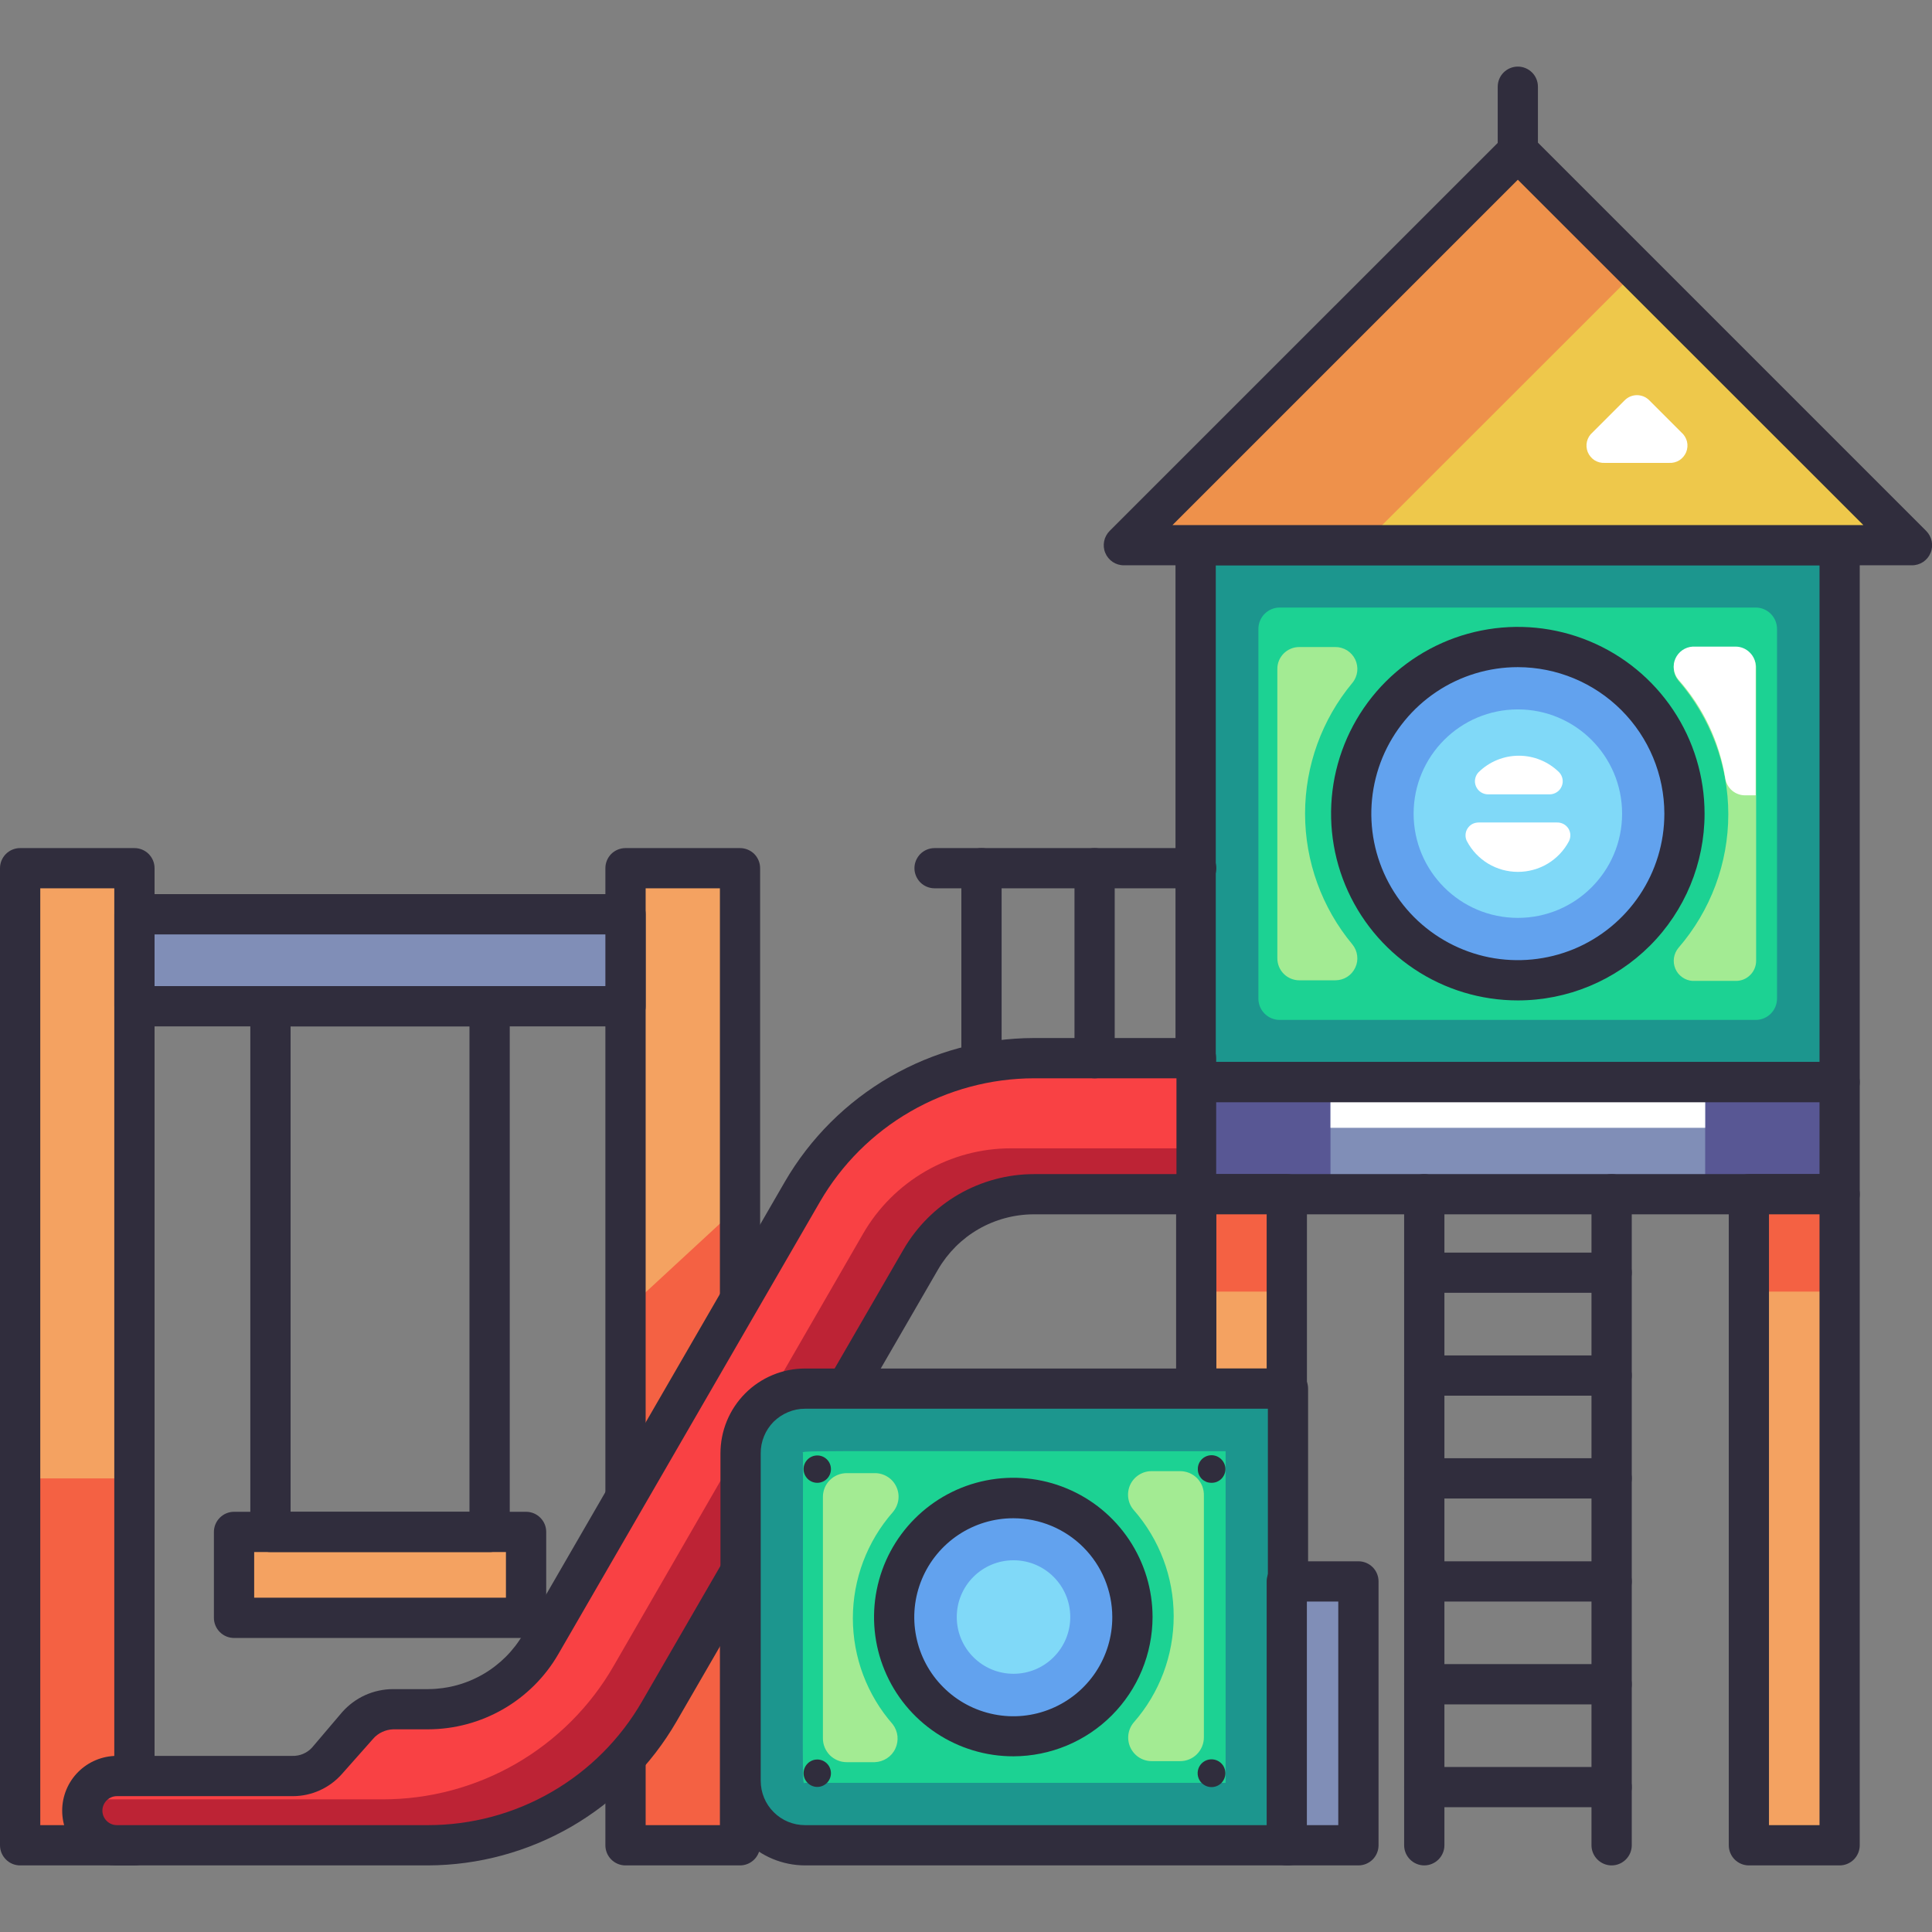 <svg width="32" height="32" viewBox="0 0 32 32" fill="none" xmlns="http://www.w3.org/2000/svg">
<rect x="0" y="0" width="32" height="32" fill="#808080" stroke="none"/>
<g clip-path="url(#clip0_71_1077)">
<g clip-path="url(#clip1_71_1077)">
<path d="M3.876 25.373H8.71V26.8H3.876V25.373Z" fill="#F4A261"/>
<path d="M8.713 27.13H3.877C3.788 27.13 3.704 27.095 3.641 27.032C3.579 26.97 3.543 26.885 3.543 26.797V25.373C3.543 25.285 3.579 25.2 3.641 25.138C3.704 25.075 3.788 25.04 3.877 25.04H8.713C8.802 25.04 8.887 25.075 8.949 25.138C9.012 25.2 9.047 25.285 9.047 25.373V26.797C9.047 26.885 9.012 26.97 8.949 27.032C8.887 27.095 8.802 27.13 8.713 27.13ZM4.21 26.463H8.38V25.707H4.21V26.463Z" fill="#302D3D"/>
<path d="M0.333 14.38H2.227V30.563H0.333V14.38Z" fill="#F4A261"/>
<path d="M0.333 24.487H2.227V30.56H0.333V24.487Z" fill="#F46143"/>
<path d="M2.227 30.897H0.333C0.245 30.897 0.16 30.862 0.098 30.799C0.035 30.736 0 30.652 0 30.563V14.38C0 14.292 0.035 14.207 0.098 14.144C0.16 14.082 0.245 14.047 0.333 14.047H2.227C2.315 14.047 2.4 14.082 2.462 14.144C2.525 14.207 2.56 14.292 2.56 14.38V30.563C2.56 30.652 2.525 30.736 2.462 30.799C2.4 30.862 2.315 30.897 2.227 30.897ZM0.667 30.23H1.893V14.713H0.667V30.23Z" fill="#302D3D"/>
<path d="M10.363 14.38H12.257V30.563H10.363V14.38Z" fill="#F4A261"/>
<path d="M12.257 19.96L10.363 21.71V30.563H12.257V19.96Z" fill="#F46143"/>
<path d="M12.257 30.897H10.36C10.272 30.897 10.187 30.862 10.124 30.799C10.062 30.736 10.027 30.652 10.027 30.563V14.38C10.027 14.292 10.062 14.207 10.124 14.144C10.187 14.082 10.272 14.047 10.36 14.047H12.257C12.345 14.047 12.43 14.082 12.493 14.144C12.555 14.207 12.59 14.292 12.59 14.38V30.563C12.59 30.652 12.555 30.736 12.493 30.799C12.43 30.862 12.345 30.897 12.257 30.897ZM10.694 30.23H11.924V14.713H10.694V30.23Z" fill="#302D3D"/>
<path d="M19.814 9.03H30.47V17.927H19.814V9.03Z" fill="#1C968E"/>
<path d="M29.433 16.54V10.417C29.433 10.222 29.275 10.063 29.08 10.063H21.196C21.001 10.063 20.843 10.222 20.843 10.417V16.54C20.843 16.735 21.001 16.893 21.196 16.893H29.08C29.275 16.893 29.433 16.735 29.433 16.54Z" fill="#1CD293"/>
<path d="M22.4 15.643C22.444 15.697 22.471 15.761 22.479 15.829C22.488 15.897 22.477 15.966 22.447 16.028C22.418 16.09 22.372 16.143 22.314 16.18C22.256 16.217 22.189 16.236 22.12 16.237H21.52C21.424 16.237 21.331 16.198 21.263 16.13C21.195 16.062 21.157 15.97 21.157 15.873V11.083C21.156 11.035 21.165 10.988 21.183 10.943C21.201 10.899 21.228 10.858 21.262 10.824C21.296 10.79 21.336 10.763 21.38 10.745C21.425 10.726 21.472 10.717 21.52 10.717H22.117C22.186 10.716 22.253 10.736 22.312 10.772C22.37 10.809 22.417 10.861 22.447 10.923C22.476 10.986 22.488 11.055 22.48 11.123C22.471 11.192 22.444 11.257 22.4 11.31C21.894 11.918 21.616 12.685 21.616 13.477C21.616 14.268 21.894 15.035 22.4 15.643ZM29.087 11.043V15.913C29.087 16.002 29.052 16.087 28.989 16.149C28.927 16.212 28.842 16.247 28.753 16.247H28.033C27.972 16.243 27.913 16.222 27.863 16.186C27.812 16.15 27.773 16.102 27.749 16.045C27.725 15.988 27.717 15.926 27.726 15.865C27.735 15.804 27.761 15.747 27.8 15.7C28.332 15.085 28.626 14.3 28.626 13.487C28.626 12.674 28.332 11.888 27.8 11.273C27.761 11.226 27.735 11.169 27.726 11.108C27.717 11.047 27.725 10.985 27.749 10.928C27.773 10.872 27.812 10.823 27.863 10.787C27.913 10.752 27.972 10.731 28.033 10.727H28.757C28.842 10.727 28.923 10.761 28.985 10.819C29.046 10.878 29.082 10.958 29.087 11.043Z" fill="#A3EB93"/>
<path d="M28.577 12.897C28.59 12.975 28.631 13.046 28.692 13.097C28.753 13.147 28.831 13.175 28.91 13.173H29.08V11.043C29.08 10.955 29.045 10.87 28.982 10.808C28.92 10.745 28.835 10.71 28.747 10.71H28.037C27.975 10.713 27.916 10.734 27.865 10.769C27.815 10.804 27.775 10.852 27.75 10.908C27.725 10.964 27.716 11.026 27.725 11.087C27.733 11.148 27.758 11.206 27.797 11.253C28.209 11.715 28.48 12.285 28.577 12.897Z" fill="white"/>
<path d="M30.47 18.257H19.803C19.715 18.257 19.63 18.221 19.568 18.159C19.505 18.096 19.47 18.012 19.47 17.923V9.03C19.47 8.942 19.505 8.857 19.568 8.794C19.63 8.732 19.715 8.697 19.803 8.697H30.47C30.559 8.697 30.643 8.732 30.706 8.794C30.768 8.857 30.803 8.942 30.803 9.03V17.923C30.803 18.012 30.768 18.096 30.706 18.159C30.643 18.221 30.559 18.257 30.47 18.257ZM20.137 17.59H30.137V9.363H20.137V17.59Z" fill="#302D3D"/>
<path d="M19.814 17.923H30.47V19.78H19.814V17.923Z" fill="#585794"/>
<path d="M22.037 17.923H28.243V19.78H22.037V17.923Z" fill="#808EB7"/>
<path d="M22.037 17.923H28.243V18.68H22.037V17.923Z" fill="white"/>
<path d="M30.47 20.113H19.803C19.715 20.113 19.63 20.078 19.568 20.016C19.505 19.953 19.47 19.868 19.47 19.78V17.923C19.47 17.835 19.505 17.75 19.568 17.688C19.63 17.625 19.715 17.59 19.803 17.59H30.47C30.559 17.59 30.643 17.625 30.706 17.688C30.768 17.75 30.803 17.835 30.803 17.923V19.78C30.803 19.868 30.768 19.953 30.706 20.016C30.643 20.078 30.559 20.113 30.47 20.113ZM20.137 19.447H30.137V18.257H20.137V19.447Z" fill="#302D3D"/>
<path d="M25.14 16.237C26.664 16.237 27.9 15.001 27.9 13.477C27.9 11.952 26.664 10.717 25.14 10.717C23.616 10.717 22.38 11.952 22.38 13.477C22.38 15.001 23.616 16.237 25.14 16.237Z" fill="#62A2EE"/>
<path d="M25.14 15.203C26.094 15.203 26.867 14.43 26.867 13.477C26.867 12.523 26.094 11.75 25.14 11.75C24.187 11.75 23.414 12.523 23.414 13.477C23.414 14.43 24.187 15.203 25.14 15.203Z" fill="#80D9F8"/>
<path d="M25.667 13.157C25.709 13.157 25.751 13.144 25.786 13.121C25.822 13.098 25.849 13.064 25.866 13.025C25.883 12.986 25.888 12.943 25.88 12.901C25.872 12.859 25.853 12.821 25.823 12.79C25.645 12.615 25.406 12.517 25.157 12.517C24.907 12.517 24.668 12.615 24.49 12.79C24.46 12.821 24.441 12.859 24.433 12.901C24.425 12.943 24.43 12.986 24.447 13.025C24.464 13.064 24.492 13.098 24.527 13.121C24.562 13.144 24.604 13.157 24.647 13.157H25.667ZM24.49 13.623C24.453 13.623 24.417 13.632 24.385 13.649C24.352 13.667 24.325 13.693 24.306 13.724C24.286 13.755 24.275 13.791 24.274 13.827C24.272 13.864 24.28 13.901 24.297 13.933C24.378 14.087 24.5 14.215 24.649 14.305C24.797 14.394 24.968 14.441 25.142 14.441C25.315 14.441 25.486 14.394 25.635 14.305C25.784 14.215 25.905 14.087 25.987 13.933C26.003 13.9 26.011 13.864 26.01 13.826C26.008 13.79 25.997 13.754 25.977 13.722C25.957 13.691 25.929 13.665 25.896 13.648C25.864 13.631 25.827 13.622 25.79 13.623H24.49Z" fill="white"/>
<path d="M25.14 16.57C24.528 16.57 23.93 16.389 23.422 16.049C22.913 15.709 22.517 15.226 22.282 14.66C22.048 14.095 21.987 13.473 22.106 12.873C22.226 12.273 22.52 11.722 22.953 11.289C23.386 10.857 23.937 10.562 24.537 10.443C25.137 10.323 25.759 10.385 26.324 10.619C26.889 10.853 27.372 11.249 27.712 11.758C28.052 12.267 28.233 12.865 28.233 13.477C28.233 14.297 27.908 15.084 27.328 15.664C26.747 16.244 25.961 16.57 25.14 16.57ZM25.14 11.05C24.66 11.05 24.191 11.192 23.792 11.459C23.393 11.726 23.082 12.105 22.898 12.548C22.715 12.991 22.666 13.479 22.76 13.95C22.854 14.421 23.085 14.853 23.424 15.193C23.764 15.532 24.196 15.763 24.667 15.857C25.137 15.95 25.625 15.902 26.069 15.719C26.512 15.535 26.891 15.224 27.158 14.825C27.425 14.426 27.567 13.957 27.567 13.477C27.566 12.833 27.31 12.217 26.855 11.762C26.4 11.307 25.784 11.051 25.14 11.05Z" fill="#302D3D"/>
<path d="M31.667 9.03H18.617L25.143 2.507L31.667 9.03Z" fill="#EE914B"/>
<path d="M31.667 9.03H22.56L27.113 4.48L31.667 9.03Z" fill="#EEC84B"/>
<path d="M26.377 7.163L26.91 6.63C26.937 6.603 26.968 6.582 27.003 6.567C27.038 6.553 27.076 6.545 27.113 6.545C27.151 6.545 27.189 6.553 27.224 6.567C27.259 6.582 27.29 6.603 27.317 6.63L27.85 7.163C27.895 7.202 27.927 7.255 27.942 7.313C27.956 7.371 27.951 7.432 27.929 7.488C27.906 7.543 27.867 7.59 27.817 7.623C27.766 7.655 27.707 7.67 27.647 7.667H26.58C26.52 7.67 26.461 7.655 26.41 7.623C26.36 7.59 26.321 7.543 26.298 7.488C26.276 7.432 26.271 7.371 26.285 7.313C26.299 7.255 26.331 7.202 26.377 7.163Z" fill="white"/>
<path d="M31.666 9.363H18.616C18.55 9.364 18.485 9.344 18.43 9.308C18.375 9.271 18.332 9.219 18.307 9.158C18.281 9.097 18.275 9.029 18.288 8.964C18.301 8.9 18.333 8.84 18.38 8.793L24.907 2.267C24.969 2.205 25.053 2.17 25.142 2.17C25.23 2.17 25.314 2.205 25.377 2.267L31.903 8.793C31.95 8.84 31.982 8.9 31.995 8.964C32.008 9.029 32.002 9.097 31.976 9.158C31.951 9.219 31.908 9.271 31.853 9.308C31.798 9.344 31.733 9.364 31.666 9.363ZM19.42 8.697H30.863L25.14 2.977L19.42 8.697Z" fill="#302D3D"/>
<path d="M25.14 2.837C25.052 2.837 24.967 2.802 24.904 2.739C24.842 2.677 24.807 2.592 24.807 2.503V1.437C24.807 1.348 24.842 1.263 24.904 1.201C24.967 1.138 25.052 1.103 25.14 1.103C25.228 1.103 25.313 1.138 25.376 1.201C25.438 1.263 25.473 1.348 25.473 1.437V2.503C25.473 2.592 25.438 2.677 25.376 2.739C25.313 2.802 25.228 2.837 25.14 2.837Z" fill="#302D3D"/>
<path d="M19.814 19.78H21.314V23.007H19.814V19.78Z" fill="#F4A261"/>
<path d="M19.814 19.78H21.314V21.393H19.814V19.78Z" fill="#F46143"/>
<path d="M21.313 23.333H19.813C19.725 23.333 19.64 23.298 19.578 23.236C19.515 23.173 19.48 23.088 19.48 23V19.78C19.48 19.692 19.515 19.607 19.578 19.544C19.64 19.482 19.725 19.447 19.813 19.447H21.313C21.402 19.447 21.486 19.482 21.549 19.544C21.611 19.607 21.647 19.692 21.647 19.78V23C21.647 23.088 21.611 23.173 21.549 23.236C21.486 23.298 21.402 23.333 21.313 23.333ZM20.147 22.667H20.98V20.113H20.147V22.667Z" fill="#302D3D"/>
<path d="M28.967 19.78H30.467V30.563H28.967V19.78Z" fill="#F4A261"/>
<path d="M28.967 19.78H30.467V21.393H28.967V19.78Z" fill="#F46143"/>
<path d="M30.47 30.897H28.967C28.878 30.897 28.794 30.861 28.731 30.799C28.669 30.736 28.634 30.652 28.634 30.563V19.78C28.634 19.692 28.669 19.607 28.731 19.544C28.794 19.482 28.878 19.447 28.967 19.447H30.47C30.559 19.447 30.643 19.482 30.706 19.544C30.768 19.607 30.803 19.692 30.803 19.78V30.563C30.803 30.652 30.768 30.736 30.706 30.799C30.643 30.861 30.559 30.897 30.47 30.897ZM29.3 30.23H30.137V20.113H29.3V30.23ZM23.59 30.897C23.502 30.897 23.417 30.861 23.355 30.799C23.292 30.736 23.257 30.652 23.257 30.563V19.78C23.257 19.692 23.292 19.607 23.355 19.544C23.417 19.482 23.502 19.447 23.59 19.447C23.679 19.447 23.763 19.482 23.826 19.544C23.888 19.607 23.924 19.692 23.924 19.78V30.563C23.924 30.652 23.888 30.736 23.826 30.799C23.763 30.861 23.679 30.897 23.59 30.897Z" fill="#302D3D"/>
<path d="M26.694 29.933H23.59C23.502 29.933 23.417 29.898 23.355 29.836C23.292 29.773 23.257 29.688 23.257 29.6C23.257 29.512 23.292 29.427 23.355 29.364C23.417 29.302 23.502 29.267 23.59 29.267H26.694C26.782 29.267 26.867 29.302 26.929 29.364C26.992 29.427 27.027 29.512 27.027 29.6C27.027 29.688 26.992 29.773 26.929 29.836C26.867 29.898 26.782 29.933 26.694 29.933ZM26.694 28.23H23.59C23.502 28.23 23.417 28.195 23.355 28.132C23.292 28.07 23.257 27.985 23.257 27.897C23.257 27.808 23.292 27.724 23.355 27.661C23.417 27.599 23.502 27.563 23.59 27.563H26.694C26.782 27.563 26.867 27.599 26.929 27.661C26.992 27.724 27.027 27.808 27.027 27.897C27.027 27.985 26.992 28.07 26.929 28.132C26.867 28.195 26.782 28.23 26.694 28.23ZM26.694 26.527H23.59C23.502 26.527 23.417 26.491 23.355 26.429C23.292 26.366 23.257 26.282 23.257 26.193C23.257 26.105 23.292 26.02 23.355 25.958C23.417 25.895 23.502 25.86 23.59 25.86H26.694C26.782 25.86 26.867 25.895 26.929 25.958C26.992 26.02 27.027 26.105 27.027 26.193C27.027 26.282 26.992 26.366 26.929 26.429C26.867 26.491 26.782 26.527 26.694 26.527ZM26.694 24.82H23.59C23.502 24.82 23.417 24.785 23.355 24.722C23.292 24.66 23.257 24.575 23.257 24.487C23.257 24.398 23.292 24.314 23.355 24.251C23.417 24.189 23.502 24.153 23.59 24.153H26.694C26.782 24.153 26.867 24.189 26.929 24.251C26.992 24.314 27.027 24.398 27.027 24.487C27.027 24.575 26.992 24.66 26.929 24.722C26.867 24.785 26.782 24.82 26.694 24.82ZM26.694 23.117H23.59C23.502 23.117 23.417 23.081 23.355 23.019C23.292 22.956 23.257 22.872 23.257 22.783C23.257 22.695 23.292 22.61 23.355 22.548C23.417 22.485 23.502 22.45 23.59 22.45H26.694C26.782 22.45 26.867 22.485 26.929 22.548C26.992 22.61 27.027 22.695 27.027 22.783C27.027 22.872 26.992 22.956 26.929 23.019C26.867 23.081 26.782 23.117 26.694 23.117ZM26.694 21.413H23.59C23.502 21.413 23.417 21.378 23.355 21.316C23.292 21.253 23.257 21.168 23.257 21.08C23.257 20.992 23.292 20.907 23.355 20.844C23.417 20.782 23.502 20.747 23.59 20.747H26.694C26.782 20.747 26.867 20.782 26.929 20.844C26.992 20.907 27.027 20.992 27.027 21.08C27.027 21.168 26.992 21.253 26.929 21.316C26.867 21.378 26.782 21.413 26.694 21.413Z" fill="#302D3D"/>
<path d="M26.694 30.897C26.605 30.897 26.52 30.861 26.458 30.799C26.395 30.736 26.36 30.652 26.36 30.563V19.78C26.36 19.692 26.395 19.607 26.458 19.544C26.52 19.482 26.605 19.447 26.694 19.447C26.782 19.447 26.867 19.482 26.929 19.544C26.992 19.607 27.027 19.692 27.027 19.78V30.563C27.027 30.652 26.992 30.736 26.929 30.799C26.867 30.861 26.782 30.897 26.694 30.897Z" fill="#302D3D"/>
<path d="M19.813 17.527V19.78H17.12C16.74 19.779 16.367 19.879 16.038 20.069C15.71 20.258 15.436 20.531 15.247 20.86L10.913 28.35C10.525 29.023 9.966 29.582 9.293 29.97C8.62 30.359 7.857 30.563 7.08 30.563H1.937C1.786 30.563 1.642 30.504 1.535 30.399C1.427 30.294 1.366 30.15 1.363 30C1.363 29.848 1.424 29.702 1.531 29.595C1.639 29.487 1.785 29.427 1.937 29.427H4.84C4.947 29.427 5.053 29.404 5.151 29.36C5.249 29.315 5.336 29.251 5.407 29.17L5.917 28.59C5.991 28.505 6.083 28.437 6.186 28.391C6.289 28.344 6.4 28.32 6.513 28.32H7.097C7.476 28.319 7.849 28.218 8.177 28.028C8.506 27.837 8.778 27.563 8.967 27.233L13.3 19.74C13.688 19.067 14.247 18.508 14.92 18.119C15.593 17.731 16.356 17.526 17.133 17.527H19.813Z" fill="#F94144"/>
<path d="M19.817 19.02V19.78H17.123C16.744 19.779 16.37 19.879 16.041 20.068C15.712 20.258 15.439 20.531 15.25 20.86L10.916 28.35C10.529 29.023 9.971 29.582 9.299 29.971C8.626 30.359 7.863 30.564 7.086 30.563H1.936C1.845 30.563 1.756 30.541 1.675 30.499C1.594 30.457 1.524 30.396 1.471 30.322C1.418 30.248 1.384 30.162 1.371 30.072C1.358 29.982 1.367 29.89 1.396 29.803H6.333C7.11 29.804 7.874 29.6 8.547 29.212C9.22 28.823 9.779 28.264 10.166 27.59L14.296 20.433C14.544 20.003 14.902 19.646 15.332 19.398C15.762 19.15 16.25 19.019 16.747 19.02H19.817Z" fill="#BD2335"/>
<path d="M7.09 30.897H1.936C1.696 30.897 1.465 30.801 1.295 30.631C1.125 30.461 1.03 30.23 1.03 29.99C1.03 29.75 1.125 29.519 1.295 29.349C1.465 29.179 1.696 29.083 1.936 29.083H4.84C4.902 29.085 4.965 29.074 5.022 29.049C5.08 29.024 5.132 28.987 5.173 28.94L5.666 28.36C5.772 28.24 5.902 28.143 6.048 28.077C6.194 28.011 6.353 27.977 6.513 27.977H7.096C7.415 27.975 7.727 27.89 8.002 27.73C8.278 27.57 8.506 27.342 8.666 27.067L13 19.573C13.419 18.851 14.021 18.252 14.744 17.834C15.468 17.416 16.288 17.195 17.123 17.193H19.81C19.898 17.193 19.983 17.229 20.046 17.291C20.108 17.354 20.143 17.438 20.143 17.527V19.78C20.143 19.868 20.108 19.953 20.046 20.016C19.983 20.078 19.898 20.113 19.81 20.113H17.12C16.799 20.114 16.484 20.199 16.206 20.359C15.929 20.519 15.698 20.75 15.537 21.027L11.203 28.517C10.785 29.238 10.185 29.837 9.464 30.255C8.742 30.672 7.924 30.894 7.09 30.897ZM1.936 29.75C1.873 29.75 1.812 29.775 1.767 29.82C1.722 29.865 1.696 29.926 1.696 29.99C1.696 30.054 1.722 30.115 1.767 30.16C1.812 30.205 1.873 30.23 1.936 30.23H7.09C7.808 30.23 8.514 30.041 9.136 29.681C9.758 29.322 10.274 28.805 10.633 28.183L14.966 20.693C15.186 20.315 15.501 20 15.88 19.781C16.259 19.563 16.689 19.447 17.127 19.447H19.486V17.86H17.127C16.408 17.861 15.702 18.051 15.08 18.41C14.457 18.769 13.94 19.285 13.58 19.907L9.246 27.4C9.027 27.778 8.712 28.091 8.334 28.309C7.955 28.527 7.527 28.642 7.09 28.643H6.513C6.45 28.645 6.387 28.66 6.33 28.687C6.273 28.713 6.221 28.752 6.18 28.8L5.666 29.38C5.564 29.496 5.439 29.589 5.298 29.653C5.157 29.717 5.004 29.75 4.85 29.75H1.936Z" fill="#302D3D"/>
<path d="M18.13 17.86C18.042 17.86 17.957 17.825 17.894 17.762C17.832 17.7 17.797 17.615 17.797 17.527V14.38C17.797 14.292 17.832 14.207 17.894 14.144C17.957 14.082 18.042 14.047 18.13 14.047C18.218 14.047 18.303 14.082 18.366 14.144C18.428 14.207 18.463 14.292 18.463 14.38V17.527C18.463 17.615 18.428 17.7 18.366 17.762C18.303 17.825 18.218 17.86 18.13 17.86ZM16.257 17.86C16.168 17.86 16.084 17.825 16.021 17.762C15.959 17.7 15.923 17.615 15.923 17.527V14.38C15.923 14.292 15.959 14.207 16.021 14.144C16.084 14.082 16.168 14.047 16.257 14.047C16.345 14.047 16.43 14.082 16.492 14.144C16.555 14.207 16.59 14.292 16.59 14.38V17.527C16.59 17.615 16.555 17.7 16.492 17.762C16.43 17.825 16.345 17.86 16.257 17.86Z" fill="#302D3D"/>
<path d="M19.813 14.713H15.48C15.391 14.713 15.307 14.678 15.244 14.616C15.182 14.553 15.146 14.468 15.146 14.38C15.146 14.292 15.182 14.207 15.244 14.144C15.307 14.082 15.391 14.047 15.48 14.047H19.813C19.902 14.047 19.986 14.082 20.049 14.144C20.111 14.207 20.146 14.292 20.146 14.38C20.146 14.468 20.111 14.553 20.049 14.616C19.986 14.678 19.902 14.713 19.813 14.713Z" fill="#302D3D"/>
<path d="M13.333 23H21.333V30.563H13.333C13.05 30.563 12.779 30.451 12.579 30.251C12.379 30.051 12.267 29.78 12.267 29.497V24.073C12.266 23.933 12.293 23.793 12.346 23.663C12.399 23.533 12.477 23.415 12.577 23.315C12.676 23.215 12.794 23.136 12.924 23.082C13.053 23.028 13.193 23 13.333 23Z" fill="#1C968E"/>
<path d="M13.334 29.53C13.28 29.53 13.3 29.863 13.3 24.073C13.3 24.02 12.864 24.037 20.3 24.037V29.53H13.334Z" fill="#1CD293"/>
<path d="M14.49 29.187H14.023C13.972 29.187 13.92 29.177 13.873 29.157C13.825 29.137 13.782 29.108 13.745 29.072C13.709 29.035 13.68 28.992 13.66 28.944C13.64 28.896 13.63 28.845 13.63 28.793V24.793C13.63 24.689 13.671 24.589 13.745 24.515C13.819 24.441 13.919 24.4 14.023 24.4H14.49C14.565 24.399 14.639 24.421 14.702 24.461C14.766 24.501 14.816 24.559 14.847 24.627C14.879 24.696 14.89 24.772 14.879 24.846C14.868 24.92 14.836 24.99 14.787 25.047C14.361 25.533 14.126 26.157 14.126 26.803C14.126 27.45 14.361 28.074 14.787 28.56C14.83 28.617 14.857 28.685 14.865 28.756C14.872 28.827 14.86 28.899 14.829 28.964C14.799 29.029 14.751 29.084 14.691 29.123C14.631 29.162 14.562 29.184 14.49 29.187ZM19.94 24.777V28.777C19.94 28.881 19.898 28.981 19.825 29.055C19.751 29.129 19.651 29.17 19.547 29.17H19.08C19.005 29.171 18.932 29.15 18.868 29.11C18.805 29.07 18.755 29.013 18.723 28.945C18.691 28.877 18.68 28.802 18.69 28.727C18.7 28.653 18.731 28.584 18.78 28.527C19.206 28.041 19.44 27.416 19.44 26.77C19.44 26.124 19.206 25.5 18.78 25.013C18.73 24.957 18.698 24.887 18.688 24.813C18.677 24.738 18.688 24.662 18.719 24.594C18.75 24.526 18.801 24.468 18.864 24.428C18.928 24.387 19.001 24.366 19.076 24.367H19.543C19.597 24.366 19.649 24.377 19.699 24.397C19.748 24.418 19.793 24.448 19.83 24.486C19.867 24.525 19.896 24.57 19.915 24.62C19.933 24.67 19.942 24.723 19.94 24.777Z" fill="#A3EB93"/>
<path d="M21.313 30.897H13.333C12.962 30.896 12.607 30.748 12.344 30.486C12.082 30.223 11.934 29.868 11.933 29.497V24.073C11.933 23.889 11.969 23.706 12.039 23.536C12.109 23.366 12.212 23.211 12.342 23.08C12.472 22.949 12.626 22.846 12.796 22.775C12.966 22.704 13.149 22.667 13.333 22.667H21.333C21.422 22.667 21.506 22.702 21.569 22.764C21.631 22.827 21.666 22.912 21.666 23V30.563C21.666 30.609 21.657 30.654 21.639 30.696C21.621 30.738 21.595 30.775 21.562 30.806C21.529 30.838 21.49 30.862 21.447 30.877C21.404 30.893 21.358 30.899 21.313 30.897ZM13.333 23.333C13.236 23.333 13.141 23.352 13.052 23.39C12.963 23.427 12.882 23.481 12.813 23.549C12.745 23.618 12.691 23.699 12.655 23.788C12.618 23.878 12.599 23.973 12.6 24.07V29.497C12.6 29.691 12.677 29.878 12.815 30.015C12.952 30.153 13.139 30.23 13.333 30.23H21V23.333H13.333Z" fill="#302D3D"/>
<path d="M16.787 28.753C17.875 28.753 18.757 27.871 18.757 26.783C18.757 25.695 17.875 24.813 16.787 24.813C15.699 24.813 14.817 25.695 14.817 26.783C14.817 27.871 15.699 28.753 16.787 28.753Z" fill="#62A2EE"/>
<path d="M16.787 27.723C17.306 27.723 17.727 27.302 17.727 26.783C17.727 26.264 17.306 25.843 16.787 25.843C16.267 25.843 15.847 26.264 15.847 26.783C15.847 27.302 16.267 27.723 16.787 27.723Z" fill="#80D9F8"/>
<path d="M16.787 29.09C16.33 29.091 15.884 28.956 15.504 28.703C15.124 28.45 14.828 28.09 14.653 27.668C14.478 27.247 14.432 26.783 14.521 26.335C14.609 25.888 14.829 25.476 15.151 25.154C15.473 24.831 15.884 24.61 16.332 24.521C16.779 24.432 17.244 24.477 17.665 24.652C18.087 24.826 18.447 25.122 18.701 25.502C18.954 25.881 19.09 26.327 19.09 26.783C19.089 27.394 18.846 27.98 18.415 28.412C17.983 28.845 17.398 29.088 16.787 29.09ZM16.787 25.147C16.462 25.146 16.144 25.242 15.874 25.422C15.604 25.602 15.393 25.858 15.269 26.157C15.144 26.457 15.111 26.787 15.175 27.106C15.238 27.424 15.394 27.717 15.624 27.946C15.853 28.176 16.146 28.332 16.464 28.395C16.782 28.459 17.113 28.426 17.412 28.301C17.712 28.177 17.968 27.966 18.148 27.696C18.328 27.425 18.424 27.108 18.423 26.783C18.422 26.349 18.25 25.934 17.943 25.627C17.636 25.32 17.22 25.148 16.787 25.147Z" fill="#302D3D"/>
<path d="M21.314 26.193H22.497V30.563H21.314V26.193Z" fill="#808EB7"/>
<path d="M22.5 30.897H21.313C21.225 30.897 21.14 30.861 21.078 30.799C21.015 30.736 20.98 30.652 20.98 30.563V26.193C20.98 26.105 21.015 26.02 21.078 25.958C21.14 25.895 21.225 25.86 21.313 25.86H22.5C22.588 25.86 22.673 25.895 22.736 25.958C22.798 26.02 22.833 26.105 22.833 26.193V30.563C22.833 30.652 22.798 30.736 22.736 30.799C22.673 30.861 22.588 30.897 22.5 30.897ZM21.646 30.23H22.166V26.527H21.646V30.23ZM20.297 24.333C20.297 24.363 20.291 24.393 20.279 24.421C20.267 24.449 20.25 24.474 20.229 24.495C20.208 24.516 20.182 24.532 20.154 24.544C20.126 24.555 20.097 24.56 20.067 24.56C20.037 24.56 20.007 24.555 19.979 24.544C19.952 24.532 19.926 24.516 19.905 24.495C19.884 24.474 19.867 24.448 19.856 24.421C19.845 24.393 19.839 24.363 19.84 24.333C19.839 24.303 19.845 24.273 19.856 24.246C19.867 24.218 19.884 24.192 19.905 24.171C19.926 24.149 19.951 24.133 19.979 24.121C20.007 24.109 20.037 24.103 20.067 24.103C20.128 24.103 20.186 24.128 20.229 24.171C20.272 24.214 20.297 24.272 20.297 24.333Z" fill="#302D3D"/>
<path d="M13.537 24.56C13.662 24.56 13.763 24.459 13.763 24.333C13.763 24.208 13.662 24.107 13.537 24.107C13.412 24.107 13.31 24.208 13.31 24.333C13.31 24.459 13.412 24.56 13.537 24.56Z" fill="#302D3D"/>
<path d="M20.296 29.37C20.296 29.431 20.272 29.489 20.229 29.533C20.186 29.576 20.127 29.6 20.066 29.6C20.021 29.6 19.977 29.587 19.939 29.561C19.901 29.536 19.871 29.5 19.854 29.458C19.837 29.416 19.832 29.37 19.841 29.325C19.85 29.28 19.872 29.239 19.904 29.207C19.936 29.175 19.977 29.153 20.022 29.144C20.066 29.136 20.112 29.14 20.154 29.157C20.197 29.175 20.232 29.204 20.258 29.242C20.283 29.28 20.296 29.325 20.296 29.37Z" fill="#302D3D"/>
<path d="M13.537 29.597C13.662 29.597 13.763 29.495 13.763 29.37C13.763 29.245 13.662 29.143 13.537 29.143C13.412 29.143 13.31 29.245 13.31 29.37C13.31 29.495 13.412 29.597 13.537 29.597Z" fill="#302D3D"/>
<path d="M2.227 15.143H10.36V16.663H2.227V15.143Z" fill="#808EB7"/>
<path d="M10.36 17H2.227C2.138 17 2.054 16.965 1.991 16.902C1.929 16.84 1.894 16.755 1.894 16.667V15.143C1.894 15.055 1.929 14.97 1.991 14.908C2.054 14.845 2.138 14.81 2.227 14.81H10.36C10.449 14.81 10.533 14.845 10.596 14.908C10.658 14.97 10.694 15.055 10.694 15.143V16.667C10.694 16.755 10.658 16.84 10.596 16.902C10.533 16.965 10.449 17 10.36 17ZM2.56 16.333H10.027V15.477H2.56V16.333Z" fill="#302D3D"/>
<path d="M8.11 25.707H4.48C4.391 25.707 4.307 25.672 4.244 25.609C4.182 25.547 4.146 25.462 4.146 25.373V16.667C4.146 16.578 4.182 16.494 4.244 16.431C4.307 16.369 4.391 16.333 4.48 16.333H8.11C8.198 16.333 8.283 16.369 8.346 16.431C8.408 16.494 8.443 16.578 8.443 16.667V25.373C8.443 25.462 8.408 25.547 8.346 25.609C8.283 25.672 8.198 25.707 8.11 25.707ZM4.813 25.04H7.776V17H4.813V25.04Z" fill="#302D3D"/>
</g>
</g>
<defs>
<clipPath id="clip0_71_1077">
<rect width="32" height="32" fill="white"/>
</clipPath>
<clipPath id="clip1_71_1077">
<rect width="32" height="32" fill="white"/>
</clipPath>
</defs>
</svg>
